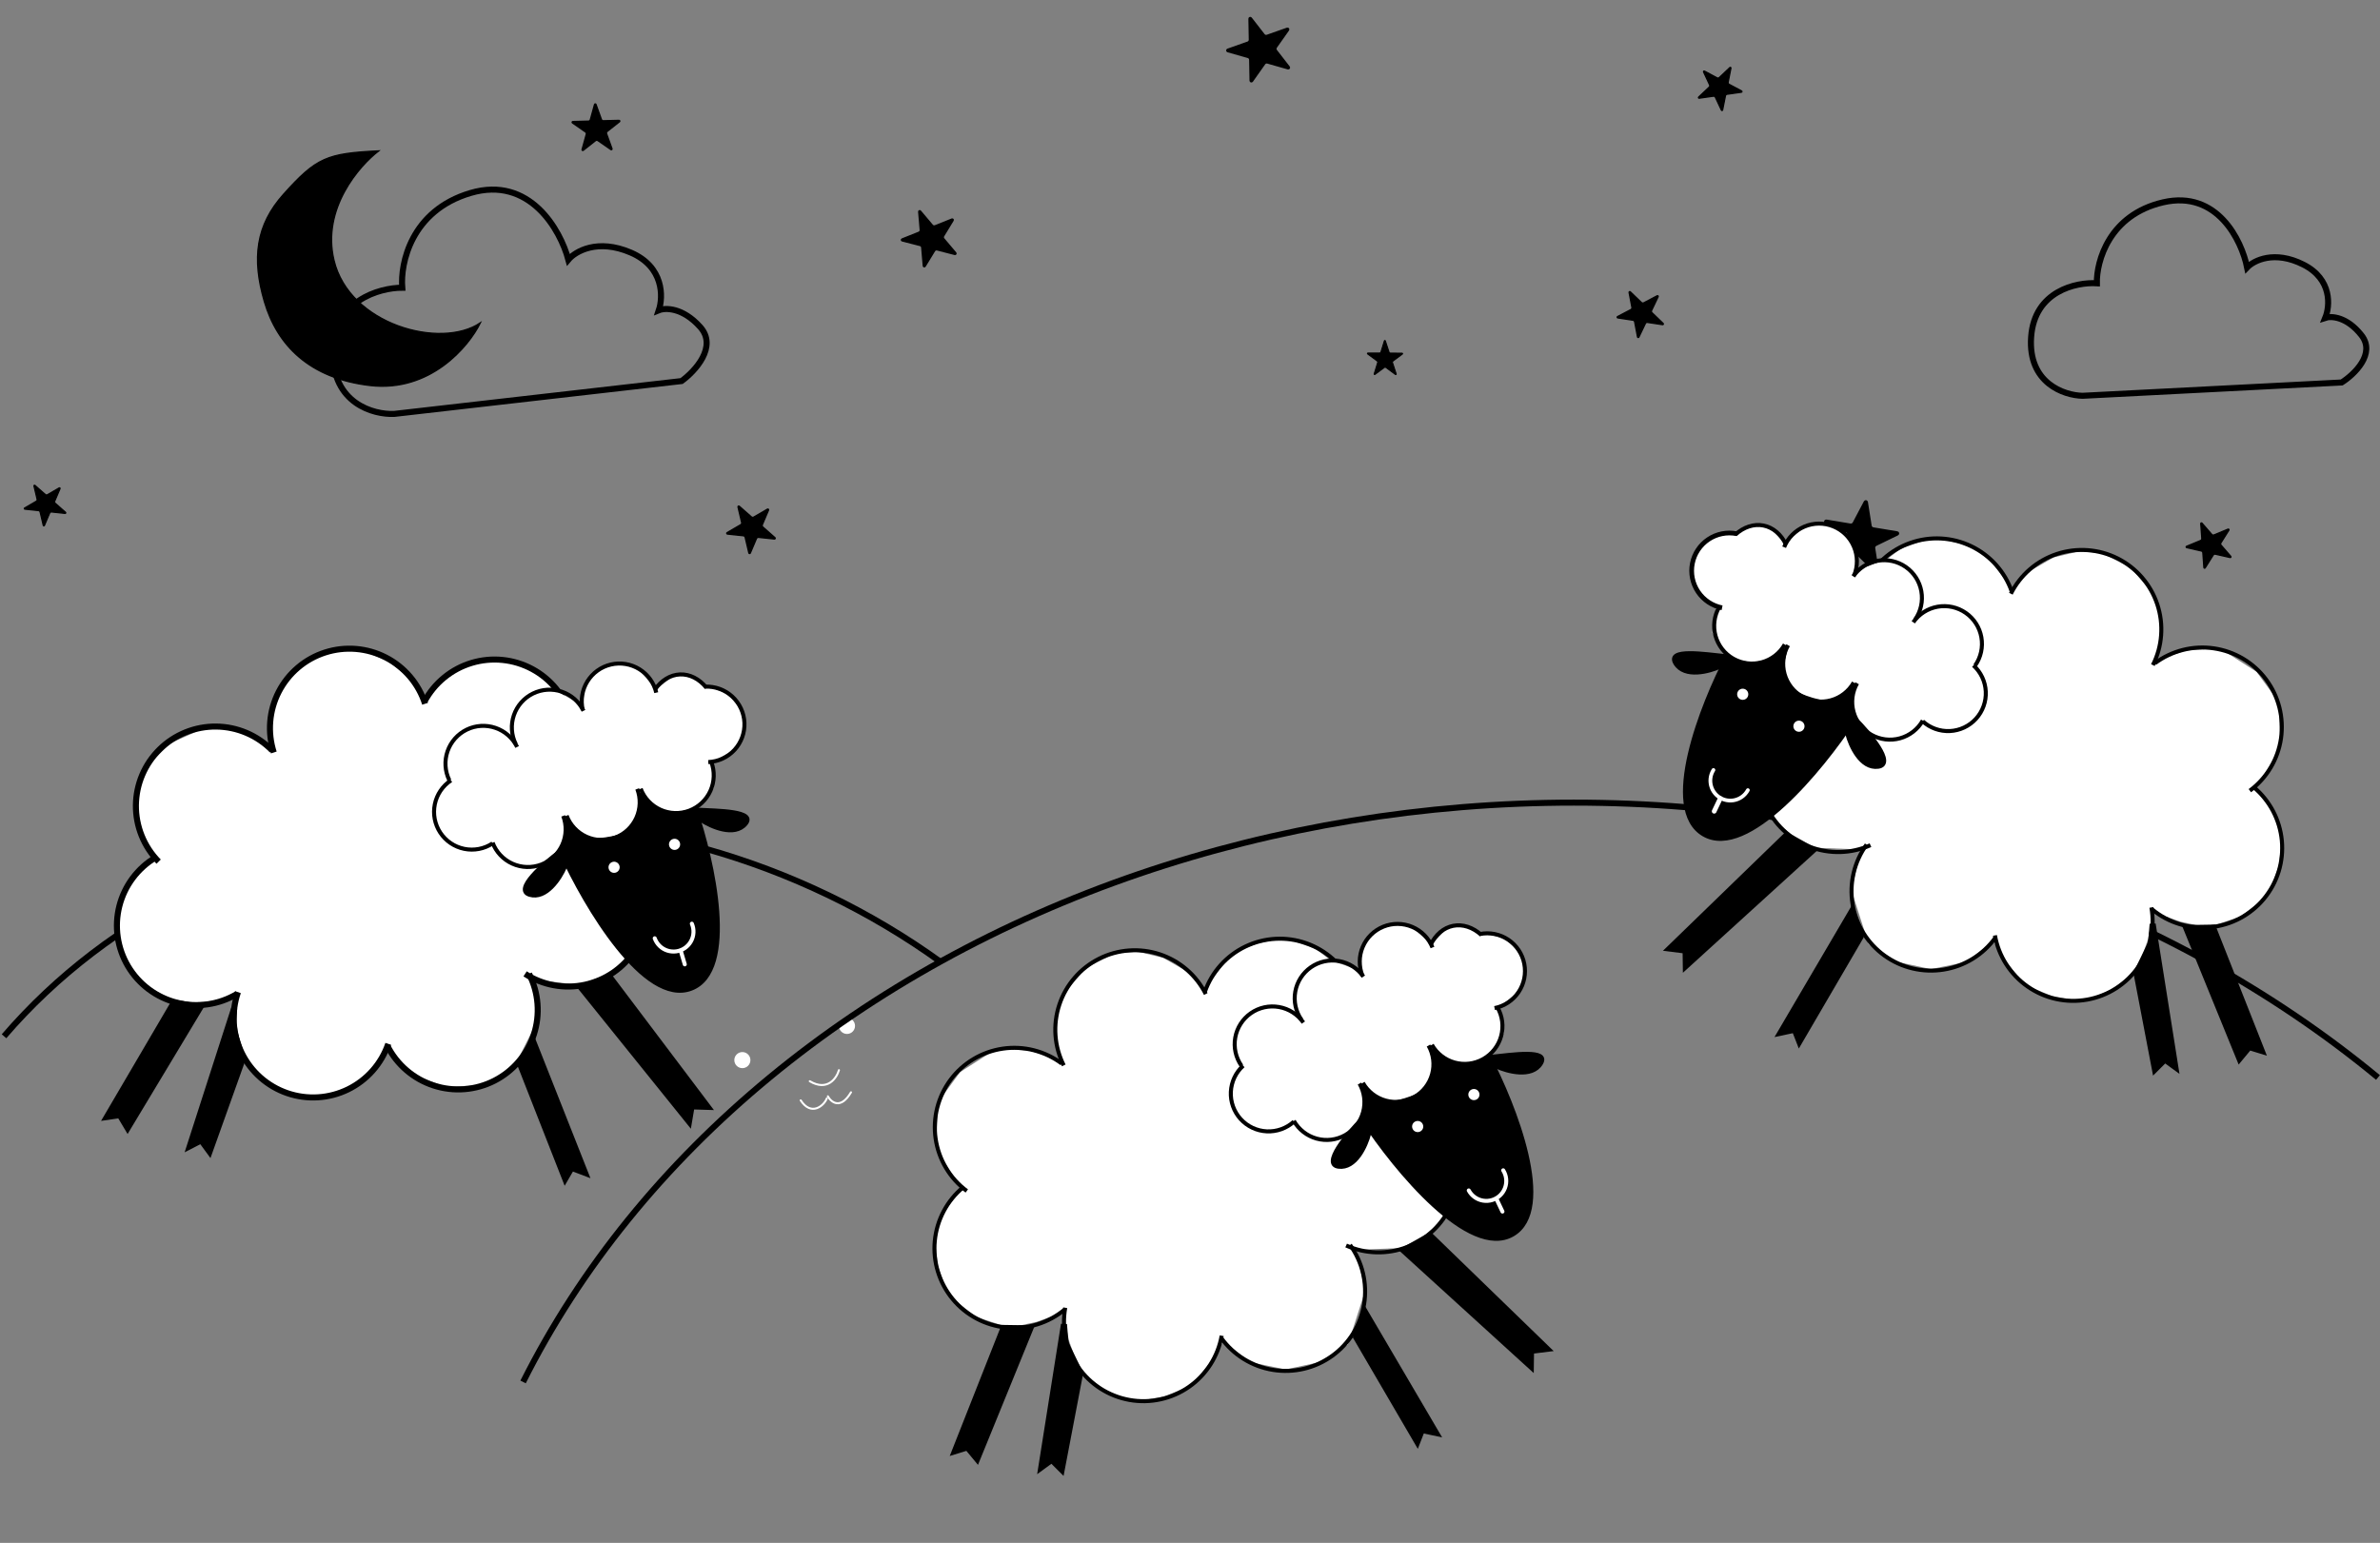 <svg width="1183" height="767" viewBox="0 0 1183 767" fill="none" xmlns="http://www.w3.org/2000/svg">
<rect x="0" y="0" width="1183" height="767" fill="#808080" stroke="none"/>
<path d="M847.214 35.344L853.484 38.701C853.845 38.894 854.29 38.835 854.588 38.553L859.843 33.579C860.067 33.367 860.432 33.568 860.372 33.872L858.981 40.879C858.899 41.29 859.096 41.706 859.465 41.904L865.696 45.239C865.966 45.384 865.894 45.79 865.591 45.834L858.446 46.848C858.045 46.905 857.724 47.208 857.646 47.605L856.24 54.684C856.181 54.984 855.771 55.034 855.641 54.756L852.653 48.352C852.476 47.972 852.071 47.753 851.656 47.812L844.583 48.816C844.277 48.859 844.096 48.483 844.32 48.271L849.575 43.297C849.873 43.015 849.957 42.575 849.784 42.203L846.776 35.758C846.647 35.481 846.944 35.2 847.214 35.344Z" fill="black" stroke="black" stroke-width="0.635"/>
<path d="M1094.5 260.065L1099.37 265.678C1099.65 266.001 1100.1 266.109 1100.5 265.945L1107.48 263.055C1107.78 262.931 1108.06 263.264 1107.89 263.537L1103.92 269.852C1103.68 270.223 1103.72 270.702 1104.01 271.033L1108.84 276.61C1109.05 276.852 1108.83 277.221 1108.51 277.15L1101.17 275.474C1100.75 275.38 1100.33 275.557 1100.1 275.914L1096.09 282.294C1095.92 282.565 1095.5 282.46 1095.48 282.141L1094.96 274.78C1094.92 274.344 1094.61 273.979 1094.19 273.881L1086.91 272.222C1086.6 272.15 1086.56 271.716 1086.86 271.593L1093.84 268.702C1094.24 268.539 1094.48 268.14 1094.45 267.713L1093.92 260.305C1093.9 259.987 1094.29 259.824 1094.5 260.065Z" fill="black" stroke="black" stroke-width="0.663"/>
<path d="M927.943 249.601L929.803 261.349C929.91 262.027 930.439 262.559 931.115 262.672L943.052 264.651C943.563 264.736 943.663 265.426 943.198 265.652L932.453 270.876C931.823 271.183 931.467 271.865 931.576 272.558L933.424 284.231C933.504 284.738 932.89 285.053 932.526 284.691L923.956 276.193C923.476 275.716 922.747 275.595 922.139 275.891L911.285 281.168C910.823 281.393 910.344 280.897 910.583 280.443L916.1 269.991C916.427 269.371 916.311 268.61 915.813 268.117L907.331 259.704C906.963 259.339 907.281 258.718 907.791 258.803L919.729 260.783C920.405 260.895 921.077 260.562 921.397 259.955L926.95 249.436C927.188 248.985 927.864 249.097 927.943 249.601Z" fill="black" stroke="black" stroke-width="1.062"/>
<path d="M824.184 147.499L820.932 154.313C820.745 154.706 820.83 155.175 821.144 155.477L826.677 160.804C826.913 161.032 826.718 161.429 826.393 161.38L818.894 160.25C818.454 160.184 818.022 160.413 817.831 160.814L814.6 167.586C814.46 167.88 814.025 167.824 813.965 167.504L812.537 159.976C812.457 159.554 812.119 159.229 811.695 159.165L804.119 158.023C803.797 157.975 803.724 157.543 804.013 157.392L810.657 153.907C811.051 153.701 811.264 153.261 811.181 152.824L809.768 145.372C809.707 145.05 810.096 144.839 810.333 145.067L815.866 150.395C816.179 150.697 816.651 150.764 817.036 150.562L823.723 147.055C824.01 146.905 824.323 147.206 824.184 147.499Z" fill="black" stroke="black" stroke-width="0.674"/>
<path d="M697.066 176.02L692.445 179.45C692.179 179.648 692.069 179.994 692.173 180.309L693.999 185.872C694.077 186.109 693.804 186.307 693.603 186.158L688.954 182.722C688.682 182.52 688.309 182.521 688.037 182.723L683.445 186.132C683.246 186.28 682.973 186.087 683.047 185.85L684.77 180.27C684.867 179.958 684.755 179.618 684.492 179.423L679.796 175.952C679.597 175.804 679.702 175.488 679.95 175.489L685.669 175.511C686.008 175.513 686.308 175.292 686.408 174.968L688.114 169.445C688.188 169.206 688.525 169.203 688.603 169.441L690.43 175.003C690.534 175.319 690.827 175.532 691.159 175.533L696.914 175.557C697.161 175.557 697.264 175.872 697.066 176.02Z" fill="black" stroke="black" stroke-width="0.514"/>
<path d="M473.685 109.559L468.964 117.295C468.692 117.741 468.736 118.311 469.073 118.71L475.024 125.753C475.278 126.054 474.996 126.504 474.614 126.405L465.799 124.133C465.282 123.999 464.739 124.22 464.461 124.676L459.77 132.363C459.566 132.697 459.054 132.576 459.021 132.186L458.244 123.024C458.2 122.51 457.837 122.08 457.338 121.951L448.433 119.656C448.054 119.558 448.021 119.033 448.384 118.888L456.746 115.546C457.242 115.348 457.55 114.849 457.505 114.316L456.735 105.246C456.701 104.853 457.192 104.65 457.447 104.951L463.397 111.993C463.735 112.392 464.289 112.531 464.774 112.337L473.19 108.973C473.551 108.828 473.888 109.227 473.685 109.559Z" fill="black" stroke="black" stroke-width="0.809"/>
<path d="M307.934 60.482L301.814 65.31C301.462 65.588 301.327 66.061 301.479 66.483L304.173 73.941C304.288 74.26 303.926 74.538 303.647 74.345L297.218 69.878C296.841 69.615 296.337 69.631 295.976 69.915L289.896 74.712C289.632 74.921 289.255 74.67 289.345 74.346L291.457 66.725C291.575 66.298 291.411 65.842 291.046 65.589L284.552 61.076C284.276 60.885 284.405 60.452 284.741 60.443L292.484 60.247C292.943 60.235 293.341 59.925 293.463 59.482L295.553 51.938C295.644 51.611 296.101 51.593 296.216 51.912L298.91 59.37C299.062 59.792 299.468 60.07 299.918 60.059L307.709 59.861C308.044 59.853 308.196 60.275 307.934 60.482Z" fill="black" stroke="black" stroke-width="0.696"/>
<path d="M29.846 242.916L27.211 249.132C27.059 249.49 27.154 249.906 27.446 250.163L32.6 254.704C32.82 254.898 32.661 255.26 32.369 255.23L25.624 254.517C25.229 254.475 24.852 254.697 24.697 255.063L22.079 261.24C21.965 261.508 21.575 261.475 21.508 261.192L19.935 254.524C19.847 254.15 19.532 253.873 19.15 253.832L12.337 253.112C12.048 253.081 11.966 252.698 12.217 252.552L18.015 249.176C18.359 248.976 18.532 248.574 18.44 248.187L16.883 241.587C16.816 241.301 17.155 241.097 17.376 241.291L22.53 245.832C22.822 246.089 23.246 246.131 23.582 245.935L29.417 242.538C29.667 242.392 29.959 242.649 29.846 242.916Z" fill="black" stroke="black" stroke-width="0.603"/>
<path d="M381.982 253.566L378.908 260.818C378.731 261.236 378.841 261.72 379.182 262.02L385.194 267.317C385.451 267.543 385.265 267.966 384.925 267.93L377.057 267.099C376.596 267.05 376.157 267.308 375.976 267.736L372.922 274.941C372.789 275.254 372.334 275.215 372.256 274.885L370.421 267.107C370.318 266.671 369.951 266.347 369.505 266.3L361.558 265.46C361.22 265.424 361.125 264.978 361.418 264.807L368.182 260.869C368.583 260.635 368.784 260.167 368.677 259.716L366.861 252.016C366.782 251.683 367.178 251.445 367.435 251.672L373.447 256.968C373.788 257.268 374.283 257.317 374.675 257.088L381.481 253.125C381.773 252.955 382.114 253.255 381.982 253.566Z" fill="black" stroke="black" stroke-width="0.703"/>
<path d="M166.003 129.342C159.901 103.664 178.608 82.415 188.248 75C162.507 76.271 157.357 78.237 140.898 96.609C127.233 111.863 125.055 128.388 131.411 149.998C137.767 171.607 153.8 188.069 183.799 191.628C213.798 195.187 232.95 172.349 238.776 160.485C219.073 173.832 173.63 161.438 166.003 129.342Z" fill="black" stroke="black" stroke-width="0.636"/>
<path d="M1163.95 190.135L1035.12 196.755C1025.93 196.56 1007.96 190.44 1009.59 167.527C1011.21 144.613 1032.05 140.172 1042.26 140.815C1042.04 129.979 1048.32 106.759 1075.24 100.57C1102.15 94.38 1114.26 119.592 1116.95 132.972C1120.28 129.463 1130.53 124.264 1144.92 131.535C1159.31 138.806 1158.16 152.216 1155.79 158.012C1158.74 157.026 1166.47 157.363 1173.75 166.601C1181.04 175.84 1170.25 186.14 1163.95 190.135Z" stroke="black" stroke-width="3"/>
<path d="M338.779 189.427L195.896 205.77C185.659 206.193 165.237 200.637 165.449 175.028C165.662 149.42 188.532 143.026 199.941 143.031C198.938 130.989 204.311 104.716 233.83 95.953C263.349 87.19 278.58 114.399 282.505 129.098C285.96 124.962 296.998 118.463 313.518 125.551C330.039 132.638 329.697 147.638 327.462 154.253C330.679 152.95 339.3 152.786 348.048 162.558C356.796 172.329 345.514 184.542 338.779 189.427Z" stroke="black" stroke-width="3"/>
<path d="M411 546C409.5 549.833 403.2 555 398 547" stroke="white" stroke-linecap="round"/>
<path d="M411.5 545C413.167 548 417.8 551.8 423 543" stroke="white" stroke-linecap="round"/>
<path d="M417 532C415.833 536 411.3 542.7 402.5 537.5" stroke="white" stroke-linecap="round"/>
<circle r="4" transform="matrix(-1 0 0 1 369 527)" fill="white"/>
<circle r="4" transform="matrix(-1 0 0 1 421 510)" fill="white"/>
<path d="M621.813 9.016L628.223 17.264C628.593 17.739 629.225 17.924 629.793 17.724L639.813 14.186C640.242 14.035 640.611 14.523 640.349 14.894L634.301 23.467C633.946 23.97 633.961 24.646 634.339 25.132L640.709 33.327C640.985 33.682 640.646 34.185 640.213 34.061L630.02 31.158C629.448 30.995 628.836 31.211 628.494 31.697L622.383 40.357C622.124 40.725 621.545 40.547 621.536 40.096L621.348 29.718C621.337 29.103 620.925 28.567 620.333 28.399L610.243 25.525C609.806 25.4 609.787 24.788 610.215 24.637L620.235 21.099C620.803 20.898 621.179 20.357 621.168 19.755L620.979 9.311C620.971 8.863 621.538 8.662 621.813 9.016Z" fill="black" stroke="black" stroke-width="0.932"/>
<path d="M467.825 478.389C432.667 452.959 392.73 433.739 350.293 421.824C307.855 409.909 263.75 405.533 220.494 408.947C177.238 412.361 135.679 423.496 98.19 441.719C60.7 459.941 28.015 484.893 2 515.15" stroke="black" stroke-width="3"/>
<path d="M1182 535.645C1129.51 492.323 1067.19 457.958 998.603 434.513C930.017 411.067 856.508 399 782.271 399C708.035 399 634.525 411.067 565.939 434.513C497.354 457.958 435.035 492.323 382.542 535.645C330.049 578.967 288.409 630.397 260 687" stroke="black" stroke-width="3"/>
<path d="M120.497 365.292L104.768 361.673L85.223 370.288L72.421 383.03L68.141 404.806L77.425 427.318L67.92 436.368L60.581 448.301L59.901 462.863L62.743 477.726L74.458 490.085L89.414 497.754L102.893 496.994L117.756 494.151L118.63 509.627L121.501 524.989L132.133 535.907L145.092 543.689L160.096 543.343L173.933 540.058L183.937 530.979L193.358 520.432L205.601 533.262L221.97 539.349L238.443 538.419L253.609 532.054L265.763 507.83L264.523 485.865L287.712 488.562L300.465 483.836L313.078 476.614L319.222 461.243L320.345 445.655L314.479 430.461L303.903 420.542L295.731 399.97L280.352 384.812L284.885 367.529L280.903 350.226L268.133 336.925L253.676 329.228L240.697 329.96L227.83 332.69L210.733 349.18L203.096 338.093L192.604 329.671L180.812 324.828L169.745 323.95L154.995 328.789L141.138 340.589L135.522 356.431L135.453 372.961L120.497 365.292Z" fill="white" stroke="white" stroke-width="2" stroke-linecap="round"/>
<path d="M135.247 373.017C131.615 369.314 127.288 366.363 122.515 364.332C117.742 362.301 112.616 361.23 107.429 361.18C102.242 361.13 97.096 362.103 92.285 364.042C87.473 365.981 83.091 368.849 79.388 372.481C75.686 376.114 72.734 380.44 70.703 385.213C68.672 389.986 67.602 395.113 67.552 400.3C67.502 405.487 68.475 410.633 70.414 415.444C72.353 420.255 75.22 424.637 78.853 428.34" stroke="black" stroke-width="3"/>
<path d="M77.415 426.214C72.957 428.866 69.065 432.37 65.961 436.526C62.858 440.683 60.603 445.409 59.326 450.437C58.049 455.465 57.775 460.695 58.52 465.828C59.264 470.962 61.012 475.898 63.664 480.356C66.316 484.814 69.821 488.706 73.977 491.81C78.133 494.913 82.86 497.168 87.888 498.445C92.915 499.722 98.145 499.996 103.279 499.251C108.412 498.507 113.349 496.759 117.807 494.107" stroke="black" stroke-width="3"/>
<path d="M118.284 493.219C116.597 498.124 115.892 503.314 116.211 508.491C116.529 513.669 117.864 518.733 120.139 523.394C122.414 528.056 125.585 532.224 129.471 535.66C133.357 539.096 137.882 541.733 142.787 543.42C147.692 545.108 152.882 545.812 158.059 545.494C163.237 545.176 168.301 543.841 172.962 541.566C177.624 539.29 181.792 536.119 185.228 532.233C188.664 528.347 191.301 523.823 192.988 518.918" stroke="black" stroke-width="3"/>
<path d="M192.588 519.999C194.943 524.62 198.185 528.733 202.13 532.102C206.074 535.471 210.643 538.03 215.577 539.633C220.51 541.236 225.711 541.852 230.882 541.445C236.053 541.038 241.093 539.616 245.715 537.261C250.337 534.907 254.45 531.664 257.819 527.72C261.188 523.776 263.747 519.206 265.35 514.273C266.953 509.34 267.568 504.139 267.161 498.968C266.755 493.797 265.333 488.756 262.978 484.134" stroke="black" stroke-width="3"/>
<path d="M261.007 484.116C265.366 486.929 270.236 488.856 275.339 489.786C280.442 490.717 285.678 490.633 290.749 489.54C295.82 488.447 300.625 486.366 304.892 483.416C309.158 480.465 312.802 476.704 315.614 472.345C318.427 467.987 320.354 463.117 321.284 458.014C322.215 452.911 322.131 447.674 321.038 442.604C319.945 437.533 317.864 432.727 314.914 428.461C311.964 424.194 308.202 420.551 303.843 417.738" stroke="black" stroke-width="3"/>
<path d="M303.492 421.614C303.459 416.427 302.404 411.297 300.389 406.517C298.373 401.738 295.436 397.402 291.744 393.757C288.053 390.113 283.68 387.231 278.875 385.277" stroke="black" stroke-width="3"/>
<path d="M211.284 349.864C209.694 344.926 207.148 340.35 203.79 336.396C200.432 332.443 196.328 329.189 191.713 326.821C187.097 324.454 182.061 323.019 176.891 322.597C171.721 322.176 166.518 322.778 161.581 324.367C156.643 325.956 152.067 328.503 148.113 331.861C144.159 335.219 140.906 339.323 138.538 343.938C136.171 348.553 134.735 353.59 134.314 358.76C133.893 363.93 134.494 369.132 136.084 374.07" stroke="black" stroke-width="3"/>
<path d="M280.623 386.065C283.078 381.496 284.609 376.488 285.129 371.326C285.649 366.165 285.147 360.952 283.652 355.985C282.157 351.018 279.699 346.394 276.417 342.377C273.135 338.36 269.094 335.029 264.524 332.574C259.955 330.119 254.947 328.587 249.786 328.068C244.624 327.548 239.412 328.05 234.444 329.545C229.477 331.04 224.853 333.498 220.836 336.78C216.819 340.062 213.488 344.103 211.033 348.672" stroke="black" stroke-width="3"/>
<path d="M325.82 344.2L316.293 332.758L306.335 330.827L297.342 333.505L291.744 342.107L290.3 352.329L275.113 343.796L260.123 348.259L256.319 358.775L255.808 370.758L244.328 362.346L230.917 363.891L222.656 374.511L223.827 388.033L216.499 400.414L219.168 413.489L230.314 420.778L245.933 419.799L254.941 428.131L266.51 429.99L278.326 420.352L281.166 405.228L292.678 416.486L304.326 415.873L316.549 408.97L319.429 392.61L330.191 404.092L345.515 400.753L353.736 391.37L353.801 377.888L365.65 371.096L368.513 362.9L369.016 354.999L361.395 345.845L350.392 341.778L342.388 336.818L336.098 336.244L325.82 344.2Z" fill="white" stroke="white" stroke-width="2" stroke-linecap="round"/>
<path d="M318.455 392.079C320.219 396.733 323.759 400.496 328.298 402.54C332.836 404.584 338.001 404.742 342.655 402.978C347.31 401.214 351.073 397.673 353.117 393.135C355.161 388.596 355.318 383.432 353.554 378.777" stroke="black" stroke-width="2"/>
<path d="M281.651 405.485C283.415 410.14 286.956 413.903 291.494 415.947C296.032 417.991 301.197 418.148 305.852 416.384C310.506 414.621 314.269 411.08 316.313 406.541C318.357 402.003 318.514 396.838 316.751 392.184" stroke="black" stroke-width="2"/>
<path d="M244.847 418.892C246.611 423.547 250.151 427.31 254.69 429.354C259.228 431.398 264.393 431.555 269.047 429.791C273.702 428.028 277.465 424.487 279.509 419.948C281.553 415.41 281.71 410.245 279.946 405.591" stroke="black" stroke-width="2"/>
<path d="M224.182 387.927C220.026 390.667 217.13 394.945 216.128 399.821C215.127 404.697 216.104 409.771 218.844 413.926C221.584 418.082 225.862 420.979 230.738 421.98C235.614 422.981 240.688 422.004 244.843 419.264" stroke="black" stroke-width="2"/>
<path d="M257.047 371.344C254.858 366.874 250.983 363.456 246.274 361.843C241.565 360.23 236.408 360.553 231.938 362.742C227.468 364.931 224.05 368.807 222.437 373.516C220.824 378.224 221.147 383.381 223.336 387.852" stroke="black" stroke-width="2"/>
<path d="M290.04 353.361C287.851 348.89 283.976 345.473 279.267 343.859C274.558 342.246 269.401 342.57 264.931 344.759C260.461 346.948 257.043 350.823 255.43 355.532C253.817 360.241 254.14 365.398 256.329 369.868" stroke="black" stroke-width="2"/>
<path d="M326.2 344.338C325.065 339.491 322.051 335.294 317.822 332.669C313.593 330.045 308.494 329.208 303.648 330.343C298.801 331.477 294.604 334.491 291.979 338.72C289.355 342.949 288.518 348.048 289.653 352.895" stroke="black" stroke-width="2"/>
<path d="M351.153 341.901C347.559 337.458 342.832 335.072 338.012 335.267C333.191 335.462 328.673 338.224 325.45 342.943" stroke="black" stroke-width="2"/>
<path d="M352.046 378.841C357.019 378.636 361.707 376.465 365.079 372.803C368.451 369.142 370.231 364.291 370.026 359.318C369.822 354.345 367.65 349.656 363.989 346.284C360.328 342.912 355.477 341.132 350.503 341.337" stroke="black" stroke-width="2"/>
<path d="M370.589 409.605C365.033 416.155 353.472 411.031 348.385 407.65L346.448 402.515C356.946 403.061 376.145 403.055 370.589 409.605Z" fill="black" stroke="black" stroke-width="2"/>
<path d="M263.27 444.825C271.504 447.269 278.379 436.654 280.788 431.042L278.444 423.172C269.955 429.372 255.036 442.382 263.27 444.825Z" fill="black" stroke="black" stroke-width="2"/>
<path d="M343.569 491.491C320.422 500.342 290.923 450.325 279.067 424.21L281.667 416.501L282.282 408.975C287.368 412.356 285.352 420.38 304.174 416.734C327.703 412.175 313.035 387.579 320.505 397.593C326.481 405.605 341.385 406.062 345.587 402.363C354.248 427.798 366.717 482.64 343.569 491.491Z" fill="black" stroke="black" stroke-width="2"/>
<circle cx="335.297" cy="419.743" r="2.773" transform="rotate(-16.582 335.297 419.743)" fill="white"/>
<circle cx="305.238" cy="431.142" r="2.773" transform="rotate(-16.582 305.238 431.142)" fill="white"/>
<path d="M343.892 459.185C344.495 460.582 344.769 462.099 344.693 463.618C344.616 465.138 344.191 466.619 343.45 467.948C342.709 469.277 341.672 470.417 340.42 471.281C339.167 472.145 337.733 472.71 336.228 472.931C334.723 473.151 333.187 473.023 331.739 472.556C330.291 472.088 328.971 471.294 327.879 470.234C326.787 469.174 325.954 467.877 325.444 466.444" stroke="white" stroke-width="2" stroke-linecap="round"/>
<path d="M338.365 472.643L340.373 479.389" stroke="white" stroke-width="2" stroke-linecap="round"/>
<path d="M351.79 550.246L303.074 485.692L288.851 491.002L342.478 557.585L343.764 550L351.79 550.246Z" fill="black" stroke="black" stroke-width="3" stroke-linecap="round"/>
<path d="M53.099 555.285L86.447 498.423L99.595 500.685L63.427 560.819L59.565 554.344L53.099 555.285Z" fill="black" stroke="black" stroke-width="3" stroke-linecap="round"/>
<path d="M290.848 583.099L264.991 517.698L258.901 529.929L280.928 586.041L284.126 580.543L290.848 583.099Z" fill="black" stroke="black" stroke-width="3" stroke-linecap="round"/>
<path d="M94.308 569.848L116.398 501.239L115.716 510.703L120.586 526.543L104.153 572.542L100.022 566.898L94.308 569.848Z" fill="black" stroke="black" stroke-width="3" stroke-linecap="round"/>
<path d="M512.002 523.356L495.903 522.198L477.915 533.716L467.224 548.275L466.343 570.45L478.978 591.267L470.977 601.671L465.56 614.59L467.127 629.083L472.221 643.333L485.697 653.744L501.654 659.022L514.855 656.198L529.105 651.104L532.348 666.261L537.546 681L549.731 690.154L563.732 695.851L578.505 693.201L591.672 687.828L600.162 677.319L607.848 665.449L621.918 676.244L639.028 679.742L655.163 676.29L669.17 667.669L677.455 641.865L672.852 620.352L696.18 619.452L708.056 612.821L719.408 603.745L723.115 587.612L721.829 572.037L713.697 557.926L701.721 549.75L690.483 530.679L672.957 518.067L674.778 500.292L668.184 483.807L653.521 472.627L638.052 467.244L625.34 469.964L613.046 474.639L598.687 493.562L589.436 483.781L577.774 477.072L565.378 474.099L554.308 474.934L540.476 481.983L528.599 495.773L525.485 512.29L527.959 528.634L512.002 523.356Z" fill="white" stroke="white" stroke-width="2" stroke-linecap="round"/>
<path d="M527.764 528.721C523.605 525.621 518.876 523.37 513.848 522.097C508.819 520.824 503.589 520.554 498.456 521.302C493.323 522.051 488.388 523.803 483.932 526.458C479.476 529.114 475.587 532.621 472.487 536.78C469.386 540.939 467.135 545.667 465.862 550.696C464.59 555.725 464.32 560.955 465.068 566.088C465.816 571.221 467.568 576.156 470.224 580.612C472.88 585.068 476.387 588.957 480.546 592.057" stroke="black" stroke-width="2"/>
<path d="M478.798 590.177C474.801 593.483 471.494 597.544 469.066 602.128C466.639 606.712 465.138 611.73 464.649 616.894C464.16 622.058 464.694 627.268 466.218 632.226C467.743 637.184 470.229 641.793 473.535 645.79C476.842 649.787 480.902 653.094 485.487 655.522C490.071 657.95 495.088 659.451 500.252 659.939C505.416 660.428 510.626 659.895 515.584 658.37C520.542 656.845 525.151 654.359 529.148 651.053" stroke="black" stroke-width="2"/>
<path d="M529.484 650.103C528.571 655.209 528.672 660.445 529.783 665.512C530.893 670.579 532.991 675.377 535.956 679.634C538.921 683.89 542.695 687.521 547.063 690.318C551.431 693.116 556.307 695.026 561.413 695.939C566.52 696.852 571.756 696.751 576.823 695.64C581.89 694.53 586.688 692.433 590.945 689.468C595.201 686.503 598.832 682.728 601.629 678.36C604.427 673.992 606.337 669.116 607.25 664.01" stroke="black" stroke-width="2"/>
<path d="M607.021 665.139C610.059 669.344 613.895 672.91 618.31 675.632C622.726 678.354 627.634 680.18 632.755 681.006C637.876 681.831 643.11 681.64 648.157 680.443C653.204 679.246 657.966 677.066 662.171 674.029C666.376 670.991 669.941 667.155 672.664 662.74C675.386 658.324 677.212 653.416 678.038 648.295C678.863 643.174 678.672 637.94 677.475 632.893C676.277 627.846 674.098 623.084 671.06 618.879" stroke="black" stroke-width="2"/>
<path d="M669.11 619.164C673.849 621.273 678.957 622.428 684.143 622.563C689.328 622.698 694.49 621.811 699.332 619.951C704.174 618.091 708.603 615.296 712.365 611.725C716.127 608.154 719.149 603.876 721.258 599.137C723.367 594.398 724.522 589.29 724.657 584.105C724.792 578.919 723.905 573.758 722.045 568.916C720.185 564.073 717.39 559.645 713.819 555.882C710.248 552.12 705.97 549.098 701.231 546.989" stroke="black" stroke-width="2"/>
<path d="M701.48 550.873C700.65 545.752 698.819 540.846 696.093 536.433C693.366 532.02 689.797 528.187 685.589 525.154C681.382 522.12 676.618 519.945 671.569 518.753" stroke="black" stroke-width="2"/>
<path d="M599.337 494.153C597.007 489.518 593.788 485.388 589.862 481.997C585.936 478.607 581.38 476.023 576.456 474.393C571.531 472.764 566.334 472.12 561.161 472.498C555.987 472.877 550.939 474.271 546.305 476.601C541.67 478.93 537.54 482.15 534.149 486.076C530.759 490.002 528.175 494.557 526.545 499.482C524.915 504.406 524.272 509.604 524.65 514.777C525.029 519.95 526.423 524.999 528.753 529.633" stroke="black" stroke-width="2"/>
<path d="M673.418 519.263C675.141 514.371 675.884 509.186 675.604 504.007C675.324 498.827 674.027 493.753 671.786 489.075C669.545 484.397 666.405 480.206 662.544 476.741C658.684 473.277 654.179 470.606 649.286 468.883C644.394 467.159 639.21 466.416 634.03 466.696C628.85 466.976 623.776 468.274 619.098 470.515C614.42 472.755 610.229 475.896 606.764 479.756C603.3 483.617 600.629 488.122 598.906 493.014" stroke="black" stroke-width="2"/>
<path d="M711.641 470.946L700.468 461.105L690.332 460.729L681.857 464.757L677.648 474.118L677.793 484.44L661.474 478.344L647.349 485.059L645.207 496.034L646.544 507.954L633.907 501.406L620.894 504.995L614.364 516.758L617.6 529.939L612.262 543.3L616.91 555.81L629.044 561.298L644.326 557.929L654.509 564.777L666.226 564.835L676.42 553.495L676.901 538.114L690.007 547.469L701.422 545.072L712.439 536.372L712.769 519.764L725.168 529.454L739.797 523.799L746.477 513.263L744.469 499.931L755.132 491.399L756.701 482.86L755.983 474.976L747.045 467.103L735.549 464.776L726.877 461.105L720.573 461.505L711.641 470.946Z" fill="white" stroke="white" stroke-width="2" stroke-linecap="round"/>
<path d="M711.724 519.389C714.183 523.717 718.26 526.891 723.059 528.212C727.857 529.534 732.985 528.896 737.313 526.437C741.641 523.979 744.815 519.902 746.137 515.103C747.459 510.304 746.82 505.177 744.361 500.849" stroke="black" stroke-width="2"/>
<path d="M677.419 538.294C679.878 542.622 683.955 545.796 688.754 547.118C693.553 548.44 698.68 547.802 703.008 545.343C707.336 542.884 710.51 538.807 711.832 534.009C713.154 529.21 712.515 524.082 710.056 519.754" stroke="black" stroke-width="2"/>
<path d="M643.114 557.2C645.573 561.528 649.65 564.702 654.449 566.024C659.248 567.346 664.375 566.708 668.703 564.249C673.031 561.79 676.205 557.713 677.527 552.915C678.849 548.116 678.21 542.988 675.752 538.66" stroke="black" stroke-width="2"/>
<path d="M617.934 529.78C614.249 533.126 612.045 537.799 611.805 542.771C611.566 547.743 613.311 552.606 616.657 556.291C620.003 559.976 624.676 562.181 629.648 562.42C634.62 562.66 639.483 560.914 643.168 557.568" stroke="black" stroke-width="2"/>
<path d="M647.859 508.342C645.009 504.261 640.654 501.48 635.753 500.61C630.852 499.74 625.807 500.853 621.726 503.703C617.645 506.553 614.864 510.908 613.994 515.809C613.124 520.71 614.237 525.755 617.087 529.836" stroke="black" stroke-width="2"/>
<path d="M677.695 485.5C674.845 481.419 670.49 478.638 665.589 477.768C660.688 476.898 655.642 478.01 651.562 480.86C647.481 483.711 644.7 488.065 643.83 492.966C642.96 497.867 644.072 502.913 646.923 506.993" stroke="black" stroke-width="2"/>
<path d="M712.037 471.024C710.171 466.41 706.548 462.726 701.965 460.783C697.383 458.84 692.216 458.797 687.602 460.663C682.987 462.529 679.303 466.152 677.36 470.735C675.417 475.318 675.374 480.484 677.24 485.099" stroke="black" stroke-width="2"/>
<path d="M736.319 464.78C732.084 460.943 727.047 459.311 722.314 460.245C717.581 461.179 713.541 464.603 711.082 469.761" stroke="black" stroke-width="2"/>
<path d="M742.88 501.144C747.763 500.177 752.062 497.31 754.831 493.174C757.6 489.038 758.612 483.971 757.646 479.088C756.679 474.205 753.812 469.907 749.676 467.138C745.54 464.369 740.473 463.356 735.59 464.323" stroke="black" stroke-width="2"/>
<path d="M765.933 528.691C761.45 536.017 749.238 532.731 743.693 530.173L740.989 525.397C751.446 524.322 770.416 521.365 765.933 528.691Z" fill="black" stroke="black" stroke-width="2"/>
<path d="M665.305 579.992C673.817 581.141 678.979 569.596 680.496 563.68L676.97 556.264C669.535 563.695 656.793 578.844 665.305 579.992Z" fill="black" stroke="black" stroke-width="2"/>
<path d="M751.825 613.758C730.313 626.062 693.475 581.175 677.745 557.194L679.129 549.177L678.579 541.645C684.125 544.204 683.366 552.443 701.404 545.946C723.952 537.824 705.677 515.775 714.598 524.522C721.734 531.52 736.532 529.68 740.115 525.379C752.584 549.18 773.336 601.453 751.825 613.758Z" fill="black" stroke="black" stroke-width="2"/>
<circle cx="732.619" cy="544.135" r="2.773" transform="rotate(-25.426 732.619 544.135)" fill="white"/>
<circle cx="704.67" cy="560.019" r="2.773" transform="rotate(-25.426 704.67 560.019)" fill="white"/>
<path d="M747.177 581.786C747.988 583.074 748.491 584.53 748.649 586.043C748.807 587.557 748.614 589.086 748.087 590.513C747.559 591.94 746.71 593.226 745.605 594.272C744.501 595.318 743.17 596.097 741.717 596.546C740.263 596.996 738.726 597.106 737.224 596.866C735.721 596.627 734.294 596.045 733.053 595.165C731.811 594.286 730.788 593.133 730.064 591.795" stroke="white" stroke-width="2" stroke-linecap="round"/>
<path d="M743.784 595.934L746.806 602.29" stroke="white" stroke-width="2" stroke-linecap="round"/>
<path d="M768.981 670.55L710.919 614.253L697.682 621.687L760.908 679.233L761.013 671.541L768.981 670.55Z" fill="black" stroke="black" stroke-width="3" stroke-linecap="round"/>
<path d="M474.616 721.453L498.825 660.139L512.165 660.353L485.673 725.333L480.861 719.529L474.616 721.453Z" fill="black" stroke="black" stroke-width="3" stroke-linecap="round"/>
<path d="M713.815 712.382L678.211 651.735L674.073 664.756L704.465 716.814L706.78 710.89L713.815 712.382Z" fill="black" stroke="black" stroke-width="3" stroke-linecap="round"/>
<path d="M517.574 729.506L528.854 658.316L529.635 667.773L536.882 682.676L527.717 730.655L522.767 725.713L517.574 729.506Z" fill="black" stroke="black" stroke-width="3" stroke-linecap="round"/>
<path d="M1086.85 324.356L1102.95 323.198L1120.94 334.716L1131.63 349.275L1132.51 371.45L1119.88 392.267L1127.88 402.671L1133.29 415.59L1131.73 430.083L1126.63 444.333L1113.16 454.744L1097.2 460.022L1084 457.198L1069.75 452.104L1066.51 467.261L1061.31 482L1049.12 491.154L1035.12 496.851L1020.35 494.201L1007.18 488.828L998.692 478.319L991.006 466.449L976.936 477.244L959.826 480.742L943.691 477.29L929.684 468.669L921.399 442.865L926.002 421.352L902.674 420.452L890.798 413.821L879.446 404.745L875.739 388.612L877.025 373.037L885.157 358.926L897.133 350.75L908.371 331.679L925.897 319.067L924.076 301.292L930.67 284.807L945.333 273.627L960.802 268.244L973.514 270.964L985.808 275.639L1000.17 294.562L1009.42 284.781L1021.08 278.072L1033.48 275.099L1044.55 275.934L1058.38 282.983L1070.26 296.773L1073.37 313.29L1070.9 329.634L1086.85 324.356Z" fill="white" stroke="white" stroke-width="2" stroke-linecap="round"/>
<path d="M1071.09 329.721C1075.25 326.621 1079.98 324.37 1085.01 323.097C1090.03 321.824 1095.27 321.554 1100.4 322.302C1105.53 323.051 1110.47 324.803 1114.92 327.458C1119.38 330.114 1123.27 333.621 1126.37 337.78C1129.47 341.939 1131.72 346.667 1132.99 351.696C1134.26 356.725 1134.53 361.955 1133.79 367.088C1133.04 372.221 1131.29 377.156 1128.63 381.612C1125.97 386.068 1122.47 389.957 1118.31 393.057" stroke="black" stroke-width="2"/>
<path d="M1120.06 391.177C1124.05 394.483 1127.36 398.544 1129.79 403.128C1132.22 407.712 1133.72 412.73 1134.21 417.894C1134.69 423.058 1134.16 428.268 1132.64 433.226C1131.11 438.184 1128.63 442.793 1125.32 446.79C1122.01 450.787 1117.95 454.094 1113.37 456.522C1108.78 458.95 1103.77 460.451 1098.6 460.939C1093.44 461.428 1088.23 460.895 1083.27 459.37C1078.31 457.845 1073.7 455.359 1069.71 452.053" stroke="black" stroke-width="2"/>
<path d="M1069.37 451.103C1070.28 456.209 1070.18 461.445 1069.07 466.512C1067.96 471.579 1065.86 476.377 1062.9 480.634C1059.93 484.89 1056.16 488.521 1051.79 491.318C1047.42 494.116 1042.55 496.026 1037.44 496.939C1032.33 497.852 1027.1 497.751 1022.03 496.64C1016.96 495.53 1012.17 493.433 1007.91 490.468C1003.65 487.503 1000.02 483.728 997.225 479.36C994.427 474.992 992.517 470.116 991.604 465.01" stroke="black" stroke-width="2"/>
<path d="M991.833 466.139C988.795 470.344 984.959 473.91 980.544 476.632C976.128 479.354 971.22 481.18 966.099 482.006C960.978 482.831 955.744 482.64 950.697 481.443C945.65 480.246 940.888 478.066 936.683 475.029C932.478 471.991 928.913 468.155 926.19 463.74C923.468 459.324 921.642 454.416 920.816 449.295C919.991 444.174 920.182 438.94 921.379 433.893C922.577 428.846 924.756 424.084 927.794 419.879" stroke="black" stroke-width="2"/>
<path d="M929.744 420.164C925.005 422.273 919.897 423.428 914.711 423.563C909.526 423.698 904.365 422.811 899.522 420.951C894.68 419.091 890.251 416.296 886.489 412.725C882.727 409.154 879.705 404.876 877.596 400.137C875.487 395.398 874.332 390.29 874.197 385.105C874.062 379.919 874.949 374.758 876.809 369.916C878.669 365.073 881.464 360.645 885.035 356.882C888.607 353.12 892.884 350.098 897.623 347.989" stroke="black" stroke-width="2"/>
<path d="M897.374 351.873C898.204 346.752 900.035 341.846 902.762 337.433C905.488 333.02 909.057 329.187 913.265 326.154C917.472 323.12 922.236 320.945 927.285 319.753" stroke="black" stroke-width="2"/>
<path d="M999.517 295.153C1001.85 290.518 1005.07 286.388 1008.99 282.997C1012.92 279.607 1017.47 277.023 1022.4 275.393C1027.32 273.764 1032.52 273.12 1037.69 273.498C1042.87 273.877 1047.92 275.271 1052.55 277.601C1057.18 279.93 1061.31 283.15 1064.7 287.076C1068.1 291.002 1070.68 295.557 1072.31 300.482C1073.94 305.406 1074.58 310.604 1074.2 315.777C1073.83 320.95 1072.43 325.999 1070.1 330.633" stroke="black" stroke-width="2"/>
<path d="M925.437 320.263C923.713 315.371 922.97 310.186 923.25 305.007C923.53 299.827 924.827 294.753 927.068 290.075C929.309 285.397 932.449 281.206 936.31 277.741C940.17 274.277 944.676 271.606 949.568 269.883C954.461 268.159 959.645 267.416 964.824 267.696C970.004 267.976 975.078 269.274 979.756 271.515C984.434 273.755 988.625 276.896 992.09 280.756C995.555 284.617 998.225 289.122 999.948 294.014" stroke="black" stroke-width="2"/>
<path d="M887.214 271.946L898.386 262.105L908.523 261.729L916.998 265.757L921.206 275.118L921.062 285.44L937.38 279.344L951.505 286.059L953.647 297.034L952.31 308.954L964.947 302.406L977.961 305.995L984.491 317.758L981.255 330.939L986.592 344.3L981.944 356.81L969.811 362.298L954.528 358.929L944.345 365.777L932.629 365.835L922.434 354.495L921.954 339.114L908.848 348.469L897.432 346.072L886.416 337.372L886.086 320.764L873.686 330.454L859.058 324.799L852.377 314.263L854.386 300.931L843.722 292.399L842.154 283.86L842.871 275.976L851.809 268.103L863.306 265.776L871.977 262.105L878.282 262.505L887.214 271.946Z" fill="white" stroke="white" stroke-width="2.346" stroke-linecap="round"/>
<path d="M887.13 320.389C884.672 324.717 880.595 327.891 875.796 329.212C870.997 330.534 865.87 329.896 861.542 327.437C857.214 324.979 854.04 320.902 852.718 316.103C851.396 311.304 852.035 306.177 854.493 301.849" stroke="black" stroke-width="2"/>
<path d="M921.435 339.294C918.977 343.622 914.9 346.796 910.101 348.118C905.302 349.44 900.175 348.802 895.847 346.343C891.519 343.884 888.345 339.807 887.023 335.009C885.701 330.21 886.339 325.082 888.798 320.754" stroke="black" stroke-width="2"/>
<path d="M955.74 358.2C953.282 362.528 949.205 365.702 944.406 367.024C939.607 368.346 934.48 367.708 930.152 365.249C925.824 362.79 922.65 358.713 921.328 353.915C920.006 349.116 920.645 343.988 923.103 339.66" stroke="black" stroke-width="2"/>
<path d="M980.92 330.78C984.605 334.126 986.81 338.799 987.049 343.771C987.289 348.743 985.544 353.606 982.197 357.291C978.851 360.976 974.178 363.181 969.207 363.42C964.235 363.66 959.371 361.914 955.687 358.568" stroke="black" stroke-width="2"/>
<path d="M950.996 309.342C953.846 305.261 958.201 302.48 963.102 301.61C968.002 300.74 973.048 301.853 977.129 304.703C981.209 307.553 983.991 311.908 984.861 316.809C985.731 321.71 984.618 326.755 981.768 330.836" stroke="black" stroke-width="2"/>
<path d="M921.16 286.5C924.01 282.419 928.364 279.638 933.265 278.768C938.166 277.898 943.212 279.01 947.293 281.86C951.373 284.711 954.155 289.065 955.025 293.966C955.895 298.867 954.782 303.913 951.932 307.993" stroke="black" stroke-width="2"/>
<path d="M886.817 272.024C888.684 267.41 892.307 263.726 896.889 261.783C901.472 259.84 906.639 259.797 911.253 261.663C915.868 263.529 919.551 267.152 921.495 271.735C923.438 276.318 923.481 281.484 921.614 286.099" stroke="black" stroke-width="2"/>
<path d="M862.536 265.78C866.77 261.943 871.808 260.311 876.541 261.245C881.274 262.179 885.314 265.603 887.773 270.761" stroke="black" stroke-width="2"/>
<path d="M855.974 302.144C851.091 301.177 846.793 298.31 844.024 294.174C841.255 290.038 840.242 284.971 841.209 280.088C842.175 275.205 845.042 270.907 849.178 268.138C853.315 265.369 858.381 264.356 863.264 265.323" stroke="black" stroke-width="2.346"/>
<path d="M832.921 329.691C837.404 337.017 849.616 333.731 855.162 331.173L857.865 326.397C847.409 325.322 828.438 322.365 832.921 329.691Z" fill="black" stroke="black" stroke-width="2.346"/>
<path d="M933.549 380.992C925.037 382.141 919.876 370.596 918.359 364.68L921.885 357.264C929.319 364.695 942.061 379.844 933.549 380.992Z" fill="black" stroke="black" stroke-width="2.346"/>
<path d="M847.03 414.758C868.541 427.062 905.379 382.175 921.109 358.194L919.725 350.177L920.275 342.645C914.729 345.204 915.488 353.443 897.45 346.946C874.902 338.824 893.177 316.775 884.257 325.522C877.12 332.52 862.323 330.68 858.739 326.379C846.27 350.18 825.518 402.453 847.03 414.758Z" fill="black" stroke="black" stroke-width="2.346"/>
<circle r="2.773" transform="matrix(-0.903 -0.429 -0.429 0.903 866.235 345.135)" fill="white"/>
<circle r="2.773" transform="matrix(-0.903 -0.429 -0.429 0.903 894.184 361.019)" fill="white"/>
<path d="M851.678 382.786C850.867 384.074 850.363 385.53 850.205 387.043C850.048 388.557 850.24 390.086 850.768 391.513C851.296 392.94 852.145 394.226 853.249 395.272C854.354 396.318 855.684 397.097 857.138 397.546C858.591 397.996 860.128 398.106 861.631 397.866C863.133 397.627 864.56 397.045 865.802 396.165C867.044 395.286 868.066 394.133 868.791 392.795" stroke="white" stroke-width="1.86" stroke-linecap="round"/>
<path d="M855.07 396.934L852.048 403.29" stroke="white" stroke-width="2.346" stroke-linecap="round"/>
<path d="M829.873 471.55L887.935 415.253L901.173 422.687L837.946 480.233L837.842 472.541L829.873 471.55Z" fill="black" stroke="black" stroke-width="3" stroke-linecap="round"/>
<path d="M1124.24 522.453L1100.03 461.139L1086.69 461.353L1113.18 526.333L1117.99 520.529L1124.24 522.453Z" fill="black" stroke="black" stroke-width="3" stroke-linecap="round"/>
<path d="M885.04 513.382L920.644 452.735L924.782 465.756L894.389 517.814L892.074 511.89L885.04 513.382Z" fill="black" stroke="black" stroke-width="3" stroke-linecap="round"/>
<path d="M1081.28 530.506L1070 459.316L1069.22 468.773L1061.97 483.676L1071.14 531.655L1076.09 526.713L1081.28 530.506Z" fill="black" stroke="black" stroke-width="3" stroke-linecap="round"/>
</svg>
